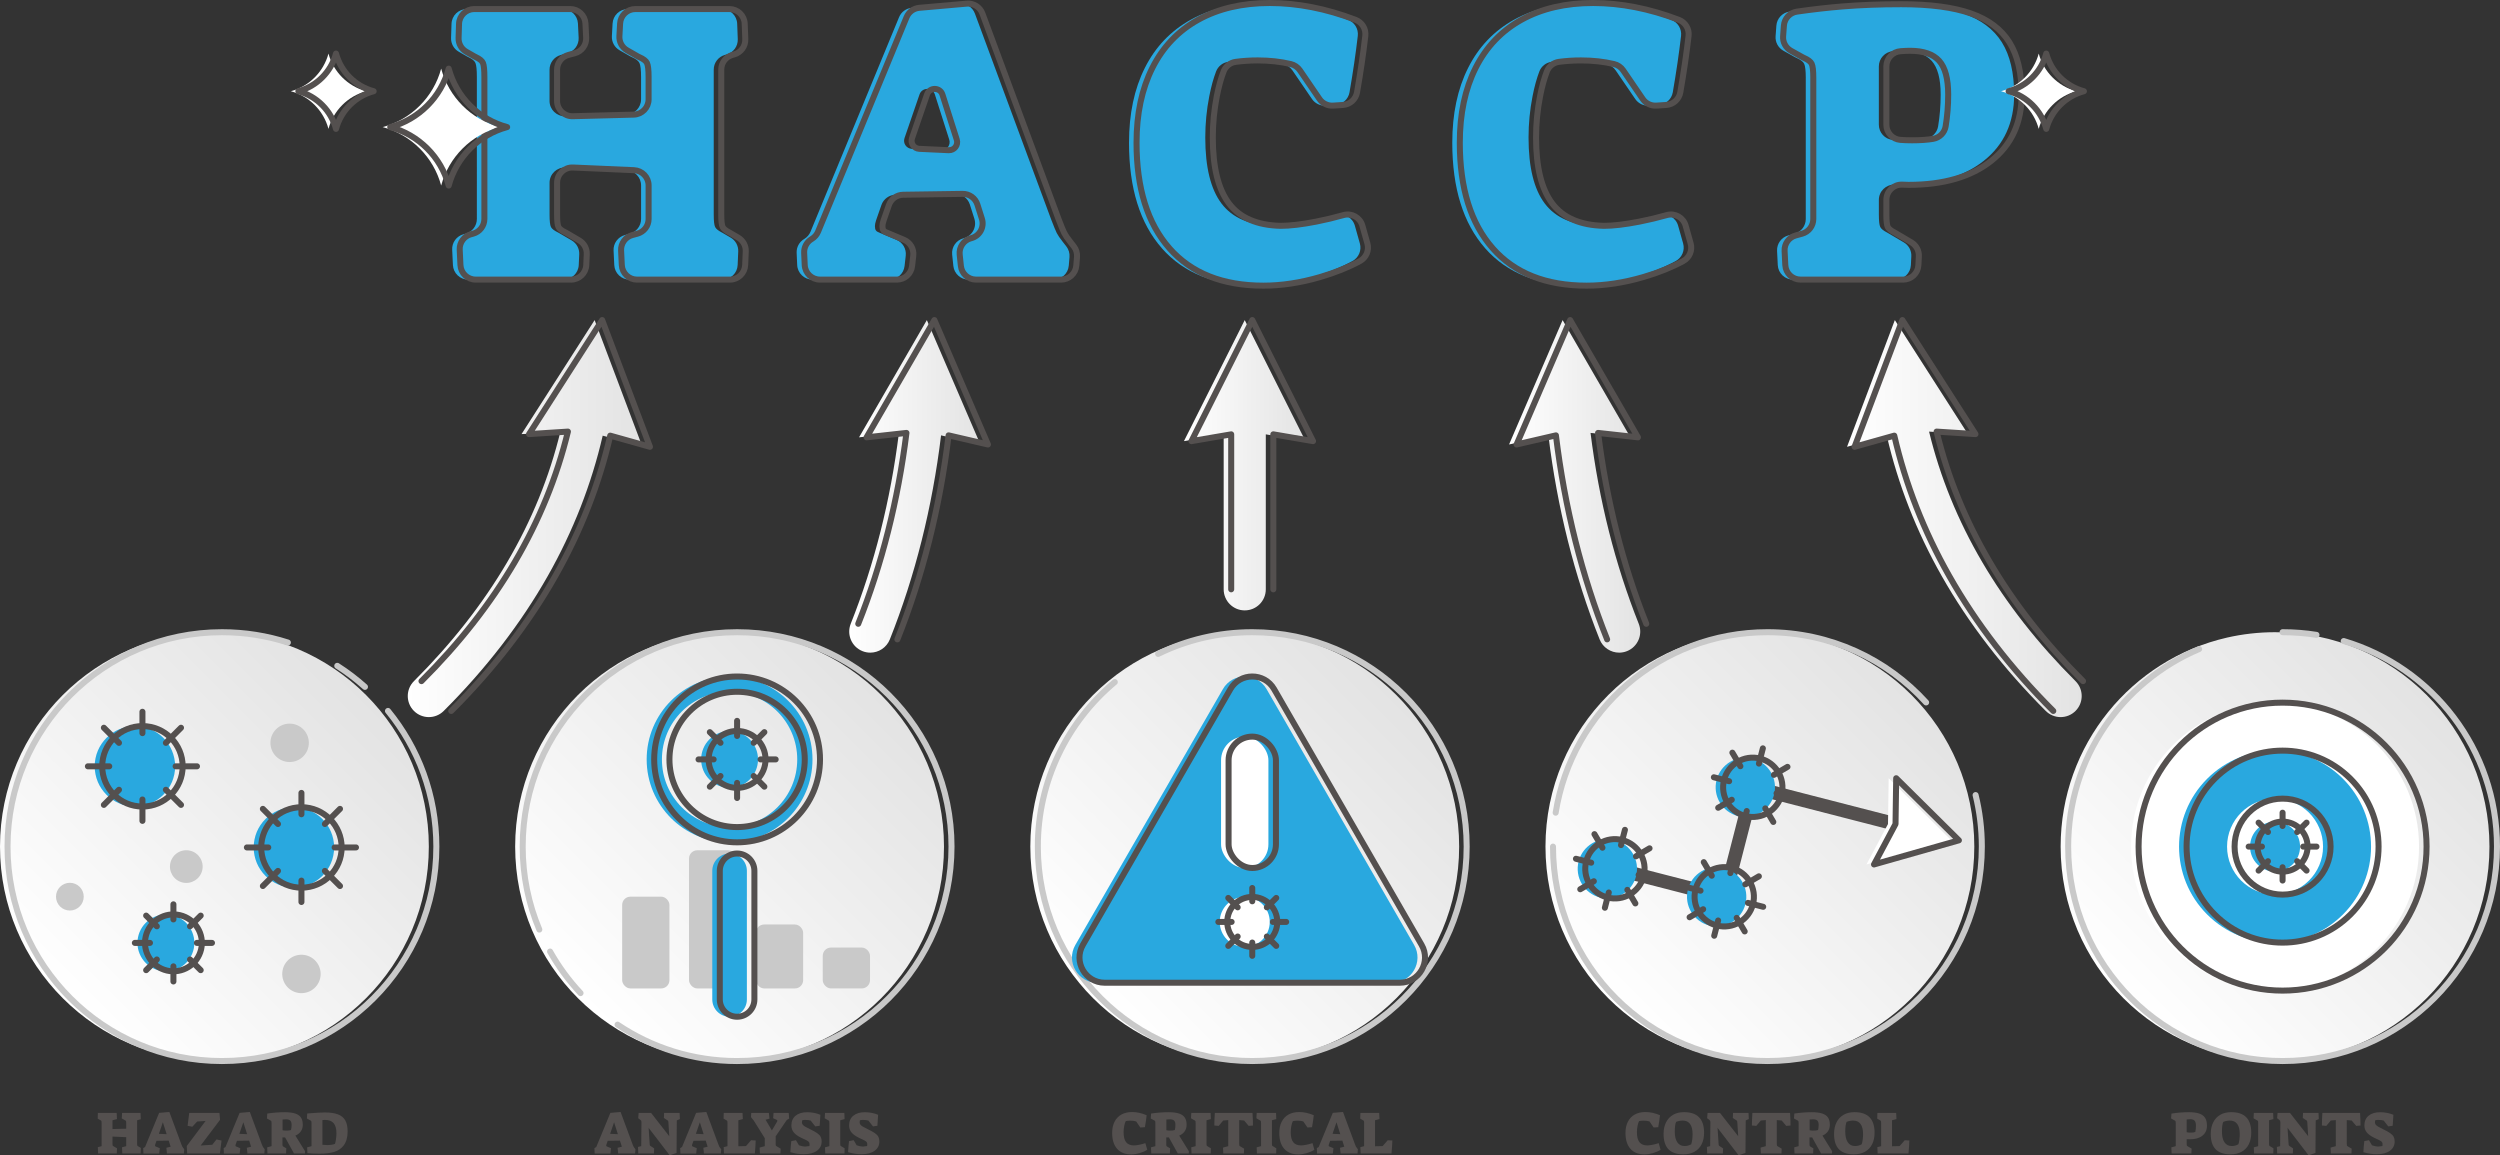 <svg xmlns="http://www.w3.org/2000/svg" xmlns:xlink="http://www.w3.org/1999/xlink" id="Layer_2" viewBox="0 0 3323.33 1535.7"><rect x="0" y="0" width="3323.33" height="1535.7" fill="#333333" stroke="none"/><defs><style>.cls-1{fill:url(#linear-gradient);}.cls-1,.cls-2,.cls-3,.cls-4,.cls-5,.cls-6,.cls-7,.cls-8,.cls-9,.cls-10,.cls-11,.cls-12,.cls-13,.cls-14{stroke-width:0px;}.cls-2{fill:url(#linear-gradient-10);}.cls-15{stroke-width:18px;}.cls-15,.cls-16{stroke:#54504f;}.cls-15,.cls-16,.cls-17{fill:none;stroke-linecap:round;stroke-linejoin:round;}.cls-3{fill:url(#linear-gradient-4);}.cls-4{fill:url(#linear-gradient-2);}.cls-5{fill:url(#linear-gradient-3);}.cls-6{fill:url(#linear-gradient-8);}.cls-7{fill:url(#linear-gradient-9);}.cls-8{fill:url(#linear-gradient-7);}.cls-9{fill:url(#linear-gradient-5);}.cls-10{fill:url(#linear-gradient-6);}.cls-16,.cls-17{stroke-width:8px;}.cls-17{stroke:#c9c9c9;}.cls-11{fill:#29a8df;}.cls-12{fill:#54504f;}.cls-13{fill:#c9c9c9;}.cls-14{fill:#fff;}</style><linearGradient id="linear-gradient" x1="542.06" y1="689.38" x2="854" y2="689.38" gradientUnits="userSpaceOnUse"><stop offset="0" stop-color="#fff"></stop><stop offset="1" stop-color="#e3e3e3"></stop></linearGradient><linearGradient id="linear-gradient-2" x1="1573.86" y1="618.45" x2="1735.47" y2="618.45" xlink:href="#linear-gradient"></linearGradient><linearGradient id="linear-gradient-3" x1="1128.9" y1="646.54" x2="1303.29" y2="646.54" xlink:href="#linear-gradient"></linearGradient><linearGradient id="linear-gradient-4" x1="2455.33" x2="2767.27" xlink:href="#linear-gradient"></linearGradient><linearGradient id="linear-gradient-5" x1="2006.04" y1="646.54" x2="2180.43" y2="646.54" xlink:href="#linear-gradient"></linearGradient><linearGradient id="linear-gradient-6" x1="768.3" y1="1326.98" x2="1171.39" y2="923.89" xlink:href="#linear-gradient"></linearGradient><linearGradient id="linear-gradient-7" x1="83.48" y1="1326.98" x2="486.57" y2="923.89" xlink:href="#linear-gradient"></linearGradient><linearGradient id="linear-gradient-8" x1="1453.12" y1="1326.98" x2="1856.21" y2="923.89" xlink:href="#linear-gradient"></linearGradient><linearGradient id="linear-gradient-9" x1="2137.94" y1="1326.98" x2="2541.03" y2="923.89" xlink:href="#linear-gradient"></linearGradient><linearGradient id="linear-gradient-10" x1="2822.76" y1="1326.98" x2="3225.85" y2="923.89" xlink:href="#linear-gradient"></linearGradient></defs><g id="Layer_7"><path class="cls-11" d="M616.04,311.41l2.86-.77c8.85-2.39,15.01-10.42,15.01-19.59V102.19c0-9.25-.63-15.38-1.87-18.41-1.19-2.87-4.37-5.5-9.56-7.89-.55-.26-1.11-.53-1.64-.83l-11.02-6.3c-6.52-3.73-10.45-10.75-10.21-18.26l.6-18.84c.35-10.95,9.32-19.65,20.28-19.65h127.52c10.82,0,19.74,8.49,20.27,19.3l.92,18.81c.47,9.53-5.76,18.09-14.97,20.58l-8.72,2.36c-8.85,2.39-15,10.42-15,19.59v41.55c0,11.42,9.41,20.59,20.83,20.28l81.09-2.13c11-.29,19.76-9.29,19.76-20.28v-29.87c0-9.25-.72-15.38-2.13-18.41-1.34-2.83-4.71-5.44-10.13-7.81-.71-.31-1.42-.65-2.1-1.04l-14.25-8.14c-6.67-3.81-10.62-11.06-10.19-18.73l.93-16.87c.59-10.76,9.49-19.18,20.26-19.18h125.09c10.91,0,19.86,8.62,20.28,19.52l.78,20.5c.36,9.39-5.78,17.8-14.83,20.32l-2.27.63c-8.77,2.45-14.84,10.44-14.84,19.55v192.72c0,8.54.62,14.06,1.87,16.54,1.2,2.41,4.14,4.82,8.84,7.22.33.17.66.34.97.53l10.86,6.35c6.49,3.8,10.35,10.87,10.02,18.38l-.77,18c-.47,10.86-9.41,19.42-20.27,19.42h-123.46c-10.82,0-19.74-8.5-20.27-19.31l-.94-19.36c-.46-9.52,5.76-18.07,14.95-20.57l6.64-1.8c8.84-2.4,14.98-10.42,14.98-19.58v-44.58c0-10.86-8.55-19.8-19.4-20.27l-81.09-3.56c-11.54-.51-21.18,8.72-21.18,20.27v42.3c0,8.54.62,14.06,1.87,16.54,1.18,2.37,4.23,4.75,9.12,7.12.49.24.99.49,1.46.77l16.98,9.93c6.51,3.81,10.38,10.92,10.03,18.46l-.66,14.28c-.5,10.83-9.43,19.35-20.27,19.35h-126.72c-10.83,0-19.75-8.51-20.27-19.33l-.97-20.4c-.45-9.52,5.78-18.07,14.98-20.56Z"></path><path class="cls-11" d="M1068.64,317.94l.7-.43c3.66-2.24,6.52-5.59,8.15-9.56l117.66-285.09c2.89-7,9.43-11.81,16.97-12.47l63.02-5.56c9.11-.8,17.64,4.59,20.81,13.17l101.35,273.65c3.55,9.25,6.05,15.3,7.47,18.14,1.42,2.85,4.09,6.76,8.01,11.74l4.69,6c3.16,4.03,4.67,9.11,4.24,14.22l-.96,11.37c-.89,10.51-9.68,18.58-20.22,18.58h-113.04c-10.38,0-19.09-7.84-20.18-18.17l-1.58-15.05c-1.06-10.03,5.42-19.32,15.19-21.79h0c11.32-2.87,17.88-14.67,14.36-25.8l-6.02-19.01c-2.71-8.54-10.69-14.29-19.64-14.16l-79.06,1.17c-8.52.13-16.05,5.56-18.86,13.6l-7.06,20.23c-1.07,3.2-1.6,5.87-1.6,8,0,2.49.44,4.36,1.33,5.6.88,1.25,2.4,2.23,4.54,2.94l22.81,9.58c8.31,3.49,13.32,12.04,12.3,21l-1.57,13.85c-1.17,10.25-9.84,18-20.16,18h-102.3c-10.85,0-19.78-8.54-20.27-19.38l-.73-16.16c-.33-7.38,3.37-14.35,9.67-18.21ZM1222.37,125.48l-19.98,58.12c-2.33,6.79,2.51,13.92,9.68,14.25l39.05,1.82c7.49.35,13.03-6.87,10.76-14.01l-19.07-59.94c-3.14-9.88-17.06-10.04-20.43-.24Z"></path><path class="cls-11" d="M1544.59,330.07c-29.18-33.09-43.76-79.87-43.76-140.35,0-38.42,7.02-71.59,21.08-99.53,14.05-27.93,34.42-49.27,61.1-64.04,26.68-14.76,58.34-22.15,94.99-22.15s74.98,7.45,113.94,22.34c8.69,3.32,14.08,12.06,13.01,21.31-2.69,23.34-6.36,48.36-11,75.07-1.61,9.24-9.31,16.19-18.67,16.81l-13.15.87c-7.16.47-14.04-2.88-18.09-8.8l-26.04-38.12c-2.86-4.19-7.19-7.14-12.13-8.32-13.52-3.22-28.14-4.84-43.89-4.84-10.14,0-19.92.64-29.34,1.9-7.26.97-13.42,5.86-16.05,12.7-3.54,9.22-6.56,20.18-9.05,32.9-3.56,18.14-5.34,36.47-5.34,54.97,0,39.49,7.2,68.76,21.61,87.79,14.41,19.04,37.26,28.91,68.58,29.62,12.45,0,28.19-1.87,47.23-5.6,12.33-2.42,24.47-5.32,36.43-8.71,10.76-3.05,21.94,3.28,24.97,14.04l6.69,23.73c2.58,9.15-1.55,18.85-9.91,23.38-15.42,8.35-33.04,15.42-52.85,21.21-26.15,7.65-51.32,11.47-75.51,11.47-54.08,0-95.71-16.54-124.88-49.63Z"></path><path class="cls-11" d="M1974.32,330.07c-29.18-33.09-43.76-79.87-43.76-140.35,0-38.42,7.02-71.59,21.08-99.53,14.05-27.93,34.42-49.27,61.1-64.04,26.68-14.76,58.34-22.15,94.99-22.15s74.98,7.45,113.94,22.34c8.69,3.32,14.08,12.06,13.01,21.31-2.69,23.34-6.36,48.36-11,75.07-1.61,9.24-9.31,16.19-18.67,16.81l-13.15.87c-7.16.47-14.04-2.88-18.09-8.8l-26.04-38.12c-2.86-4.19-7.19-7.14-12.13-8.32-13.52-3.22-28.14-4.84-43.89-4.84-10.14,0-19.92.64-29.34,1.9-7.26.97-13.42,5.86-16.05,12.7-3.54,9.22-6.56,20.18-9.05,32.9-3.56,18.14-5.34,36.47-5.34,54.97,0,39.49,7.2,68.76,21.61,87.79,14.41,19.04,37.26,28.91,68.58,29.62,12.45,0,28.19-1.87,47.23-5.6,12.33-2.42,24.47-5.32,36.43-8.71,10.76-3.05,21.94,3.28,24.97,14.04l6.69,23.73c2.58,9.15-1.55,18.85-9.91,23.38-15.42,8.35-33.04,15.42-52.85,21.21-26.15,7.65-51.32,11.47-75.51,11.47-54.08,0-95.71-16.54-124.88-49.63Z"></path><path class="cls-11" d="M2377.23,312.96l8.32-2.28c8.82-2.42,14.93-10.43,14.93-19.57V103.26c0-9.25-.72-15.38-2.13-18.41-1.35-2.85-4.75-5.47-10.22-7.85-.65-.28-1.3-.59-1.92-.94l-15.51-8.65c-6.9-3.85-10.94-11.35-10.35-19.22l1.05-14.16c.7-9.5,7.93-17.24,17.37-18.59,21.13-3.04,41.35-5.33,60.68-6.9,24.19-1.95,50.16-2.94,77.91-2.94,38.42,0,69.28,4.09,92.59,12.27,23.3,8.19,40.38,21,51.23,38.42,10.85,17.44,16.28,40.56,16.28,69.38,0,37.36-13.43,66.71-40.29,88.05-26.87,21.35-63.6,32.02-110.2,32.02l-8.32-.3c-11.49-.42-21.03,8.78-21.03,20.28v19.52c0,8.54.62,14.06,1.87,16.54,1.2,2.4,4.13,4.81,8.81,7.2.35.18.7.37,1.04.57l21.49,12.68c6.49,3.83,10.33,10.95,9.95,18.48l-.58,11.69c-.53,10.8-9.45,19.29-20.27,19.29h-136.4c-10.82,0-19.74-8.49-20.27-19.3l-.93-18.87c-.47-9.5,5.73-18.05,14.91-20.56ZM2559.78,184.57c8.48-1.44,15.18-8.05,16.6-16.53,2.27-13.6,3.41-27.73,3.41-42.37,0-20.99-4-35.93-12.01-44.83-8.01-8.89-20.9-13.34-38.69-13.34-3.06,0-7.27.18-12.61.55-10.63.73-18.88,9.59-18.88,20.24v77.44c0,10.54,8.06,19.42,18.58,20.22,4.88.37,10.07.56,15.58.56,11.05,0,20.39-.65,28.02-1.94Z"></path><path class="cls-12" d="M130.03,1524.98l5.04-1.36v-30.64c0-1.39-.09-2.31-.28-2.76-.19-.45-.71-.87-1.56-1.24l-3.36-1.92.24-7.6h24.96l.4,8.16-5.92,1.6v11.68l18.24-.48v-7.44c0-1.39-.11-2.31-.32-2.76-.21-.45-.77-.87-1.68-1.24l-3.92-2.24.4-7.28h24.56l.32,8.4-4.88,1.36v31.2c0,1.28.09,2.11.28,2.48.19.37.65.75,1.4,1.12l3.28,1.92-.32,7.44h-24.32l-.4-8.24,5.6-1.52v-11.92l-18.24-.8v9.52c0,1.28.09,2.11.28,2.48.19.37.68.75,1.48,1.12l4.24,2.48-.32,6.88h-24.8l-.4-8.4Z"></path><path class="cls-12" d="M190.35,1526.26l2.48-1.52,18.72-45.36,13.6-1.2,16,43.2c.53,1.39.91,2.29,1.12,2.72.21.43.61,1.01,1.2,1.76l1.44,1.84-.48,5.68h-22.48l-.8-7.6,5.68-1.44-2.56-8.08-16.24.24-1.76,5.04c-.16.48-.24.88-.24,1.2,0,.37.07.65.2.84.13.19.36.33.68.44l5.52,2.32-.8,7.04h-20.96l-.32-7.12ZM216.51,1491.86l-5.28,15.36,10.32.48-5.04-15.84Z"></path><path class="cls-12" d="M248.27,1523.46l25.04-33.36-11.28.8-6.32,6.88-6.32-1.2,2.16-17.12h40.16l.8,9.12-25.76,34.16,15.44-.96,5.6-7.12,6.72,1.52c-.91,7.89-1.63,13.63-2.16,17.2h-43.52l-.56-9.92Z"></path><path class="cls-12" d="M297.31,1526.26l2.48-1.52,18.72-45.36,13.6-1.2,16,43.2c.53,1.39.91,2.29,1.12,2.72.21.43.61,1.01,1.2,1.76l1.44,1.84-.48,5.68h-22.48l-.8-7.6,5.68-1.44-2.56-8.08-16.24.24-1.76,5.04c-.16.48-.24.88-.24,1.2,0,.37.07.65.2.84.13.19.36.33.68.44l5.52,2.32-.8,7.04h-20.96l-.32-7.12ZM323.47,1491.86l-5.28,15.36,10.32.48-5.04-15.84Z"></path><path class="cls-12" d="M355.15,1525.22l5.84-1.6v-30.48c0-1.39-.11-2.31-.32-2.76-.21-.45-.77-.87-1.68-1.24l-4.16-2.32.48-6.56c8-1.17,15.71-1.76,23.12-1.76,5.76,0,10.4.57,13.92,1.72,3.52,1.15,6.09,2.93,7.72,5.36,1.63,2.43,2.44,5.64,2.44,9.64,0,3.31-.85,6.2-2.56,8.68-1.71,2.48-4.13,4.39-7.28,5.72l12.8,20.64-.08,3.12h-14.56l-11.84-21.36-3.52-.08v8.96c0,1.28.09,2.09.28,2.44.19.35.65.73,1.4,1.16l3.44,2-.32,6.88h-24.72l-.4-8.16ZM386.83,1502.18c.53-1.92.8-4.21.8-6.88s-.57-4.56-1.72-5.68c-1.15-1.12-3.05-1.68-5.72-1.68-1.49,0-3.01.08-4.56.24v14.32c1.39.32,3.04.48,4.96.48,2.83,0,4.91-.27,6.24-.8Z"></path><path class="cls-12" d="M408.67,1532.9l-.4-7.68,5.84-1.6v-30.48c0-1.39-.11-2.31-.32-2.76-.21-.45-.77-.87-1.68-1.24l-4.16-2.32.48-6.64c5.55-.43,10.21-.76,14-1,3.79-.24,6.83-.36,9.12-.36,7.36,0,13.27.85,17.72,2.56,4.45,1.71,7.71,4.4,9.76,8.08,2.05,3.68,3.08,8.56,3.08,14.64,0,7.68-1.76,13.89-5.28,18.64-3.15,4.11-7.32,6.95-12.52,8.52-5.2,1.57-11.77,2.36-19.72,2.36-5.76,0-11.07-.24-15.92-.72ZM445.31,1520.58c.48-1.33.92-3.41,1.32-6.24.4-2.83.6-5.47.6-7.92,0-6.03-1.24-10.48-3.72-13.36-2.48-2.88-6.25-4.32-11.32-4.32-.69,0-1.33.03-1.92.08-.59.05-1.15.11-1.68.16v32.8c2.13.27,4.16.4,6.08.4,4.48,0,8.03-.53,10.64-1.6Z"></path><path class="cls-12" d="M790.17,1526.26l2.48-1.52,18.72-45.36,13.6-1.2,16,43.2c.53,1.39.91,2.29,1.12,2.72.21.43.61,1.01,1.2,1.76l1.44,1.84-.48,5.68h-22.48l-.8-7.6,5.68-1.44-2.56-8.08-16.24.24-1.76,5.04c-.16.48-.24.88-.24,1.2,0,.37.07.65.2.84.13.19.36.33.68.44l5.52,2.32-.8,7.04h-20.96l-.32-7.12ZM816.33,1491.86l-5.28,15.36,10.32.48-5.04-15.84Z"></path><path class="cls-12" d="M862.25,1499.3l1.36,20.96c.05,1.23.19,2.03.4,2.4.21.37.69.77,1.44,1.2l4.16,2.8-.32,6.72h-20.8l-.4-8.72,4.32-1.04.32-31.52c0-1.01-.08-1.71-.24-2.08-.16-.37-.53-.8-1.12-1.28l-2.96-2.24.56-7.04h16.56l24.16,30.96-1.12-17.84c-.05-1.28-.19-2.11-.4-2.48-.21-.37-.69-.77-1.44-1.2l-4.16-2.72.24-6.72h20.64l.32,8.16-4.08,1.76-.32,43.28-9.2,3.04-27.92-36.4Z"></path><path class="cls-12" d="M904.17,1526.26l2.48-1.52,18.72-45.36,13.6-1.2,16,43.2c.53,1.39.91,2.29,1.12,2.72.21.43.61,1.01,1.2,1.76l1.44,1.84-.48,5.68h-22.48l-.8-7.6,5.68-1.44-2.56-8.08-16.24.24-1.76,5.04c-.16.48-.24.88-.24,1.2,0,.37.07.65.2.84.13.19.36.33.68.44l5.52,2.32-.8,7.04h-20.96l-.32-7.12ZM930.33,1491.86l-5.28,15.36,10.32.48-5.04-15.84Z"></path><path class="cls-12" d="M962.01,1524.98l5.04-1.36v-30.64c0-1.39-.09-2.31-.28-2.76-.19-.45-.71-.87-1.56-1.24l-3.36-1.92.24-7.6h24.96l.4,8.16-5.92,1.6v34.56l10.08-.24,6.8-7.76,6.16.32c-.11,4.48-.48,10.24-1.12,17.28h-41.04l-.4-8.4Z"></path><path class="cls-12" d="M1009.77,1525.54l6.88-1.92v-10.56l-14.64-23.44-3.68-4.56.32-5.6h23.44l.8,7.6-5.2,1.44,8.4,14.24,6.96-11.76c.21-.37.32-.75.32-1.12,0-.59-.32-1.01-.96-1.28l-4.64-2.08.56-7.04h20.16l.56,7.52-3.2,1.92-14.72,21.6v9.92c0,1.28.09,2.11.28,2.48.19.37.65.75,1.4,1.12l4.96,2.96-.32,6.4h-27.28l-.4-7.84Z"></path><path class="cls-12" d="M1050.65,1531.62c.27-5.28.69-10.19,1.28-14.72l6.16-1.2,4,6.8c3.2,1.12,6.03,1.68,8.48,1.68.85,0,2.67-.24,5.44-.72.11-1.07.16-1.79.16-2.16,0-1.28-.21-2.25-.64-2.92-.43-.67-1.36-1.41-2.8-2.24-1.44-.83-4.03-2.07-7.76-3.72-4.59-2.24-7.89-4.65-9.92-7.24-2.03-2.59-3.04-5.64-3.04-9.16,0-5.49,1.87-9.79,5.6-12.88,3.73-3.09,8.85-4.64,15.36-4.64,3.15,0,6.28.31,9.4.92,3.12.61,5.85,1.45,8.2,2.52-.11,2.99-.35,6.69-.72,11.12l-.24,3.44-5.84.88-6.08-7.76c-1.92-.59-4.32-.88-7.2-.88-1.81,0-3.17.16-4.08.48-.27,1.07-.4,1.89-.4,2.48,0,1.17.29,2.2.88,3.08.59.88,1.63,1.79,3.12,2.72,1.49.93,3.71,2.09,6.64,3.48,4.27,2.03,7.49,3.81,9.68,5.36,2.19,1.55,3.72,3.16,4.6,4.84.88,1.68,1.32,3.72,1.32,6.12,0,5.28-2.11,9.44-6.32,12.48-4.21,3.04-10.03,4.56-17.44,4.56-5.87,0-11.81-.91-17.84-2.72Z"></path><path class="cls-12" d="M1096.65,1525.22l5.84-1.6v-30.64c0-1.39-.11-2.31-.32-2.76-.21-.45-.77-.87-1.68-1.24l-4.16-2.4.4-7.12h25.68l.32,8.16-5.76,1.6v31.2c0,1.28.09,2.11.28,2.48.19.37.68.75,1.48,1.12l4.08,2.48-.24,6.88h-25.52l-.4-8.16Z"></path><path class="cls-12" d="M1127.37,1531.62c.27-5.28.69-10.19,1.28-14.72l6.16-1.2,4,6.8c3.2,1.12,6.03,1.68,8.48,1.68.85,0,2.67-.24,5.44-.72.11-1.07.16-1.79.16-2.16,0-1.28-.21-2.25-.64-2.92-.43-.67-1.36-1.41-2.8-2.24-1.44-.83-4.03-2.07-7.76-3.72-4.59-2.24-7.89-4.65-9.92-7.24-2.03-2.59-3.04-5.64-3.04-9.16,0-5.49,1.87-9.79,5.6-12.88,3.73-3.09,8.85-4.64,15.36-4.64,3.15,0,6.28.31,9.4.92,3.12.61,5.85,1.45,8.2,2.52-.11,2.99-.35,6.69-.72,11.12l-.24,3.44-5.84.88-6.08-7.76c-1.92-.59-4.32-.88-7.2-.88-1.81,0-3.17.16-4.08.48-.27,1.07-.4,1.89-.4,2.48,0,1.17.29,2.2.88,3.08.59.88,1.63,1.79,3.12,2.72,1.49.93,3.71,2.09,6.64,3.48,4.27,2.03,7.49,3.81,9.68,5.36,2.19,1.55,3.72,3.16,4.6,4.84.88,1.68,1.32,3.72,1.32,6.12,0,5.28-2.11,9.44-6.32,12.48-4.21,3.04-10.03,4.56-17.44,4.56-5.87,0-11.81-.91-17.84-2.72Z"></path><path class="cls-12" d="M1484.99,1527.14c-4.37-4.96-6.56-11.97-6.56-21.04,0-5.76,1.05-10.73,3.16-14.92,2.11-4.19,5.16-7.39,9.16-9.6,4-2.21,8.75-3.32,14.24-3.32,6.24,0,12.67,1.41,19.28,4.24-.48,4.8-1.25,10.11-2.32,15.92l-6.08.4-5.52-8.08c-2.35-.69-4.93-1.04-7.76-1.04-2.13,0-4.16.19-6.08.56-.85,1.65-1.55,3.84-2.08,6.56-.53,2.72-.8,5.47-.8,8.24,0,5.92,1.08,10.31,3.24,13.16,2.16,2.85,5.59,4.33,10.28,4.44,1.87,0,4.23-.28,7.08-.84,2.85-.56,5.64-1.29,8.36-2.2l2.48,8.8c-2.77,1.81-6.12,3.29-10.04,4.44-3.92,1.15-7.69,1.72-11.32,1.72-8.11,0-14.35-2.48-18.72-7.44Z"></path><path class="cls-12" d="M1530.03,1525.22l5.84-1.6v-30.48c0-1.39-.11-2.31-.32-2.76-.21-.45-.77-.87-1.68-1.24l-4.16-2.32.48-6.56c8-1.17,15.71-1.76,23.12-1.76,5.76,0,10.4.57,13.92,1.72,3.52,1.15,6.09,2.93,7.72,5.36,1.63,2.43,2.44,5.64,2.44,9.64,0,3.31-.85,6.2-2.56,8.68-1.71,2.48-4.13,4.39-7.28,5.72l12.8,20.64-.08,3.12h-14.56l-11.84-21.36-3.52-.08v8.96c0,1.28.09,2.09.28,2.44.19.35.65.73,1.4,1.16l3.44,2-.32,6.88h-24.72l-.4-8.16ZM1561.71,1502.18c.53-1.92.8-4.21.8-6.88s-.57-4.56-1.72-5.68c-1.15-1.12-3.05-1.68-5.72-1.68-1.49,0-3.01.08-4.56.24v14.32c1.39.32,3.04.48,4.96.48,2.83,0,4.91-.27,6.24-.8Z"></path><path class="cls-12" d="M1583.55,1525.22l5.84-1.6v-30.64c0-1.39-.11-2.31-.32-2.76-.21-.45-.77-.87-1.68-1.24l-4.16-2.4.4-7.12h25.68l.32,8.16-5.76,1.6v31.2c0,1.28.09,2.11.28,2.48.19.37.68.75,1.48,1.12l4.08,2.48-.24,6.88h-25.52l-.4-8.16Z"></path><path class="cls-12" d="M1625.79,1525.54l6.96-1.92v-34.64l-6.72.56-5.92,7.12-5.84-.48c0-4.43.21-10,.64-16.72h50.08c.43,6.72.64,12.29.64,16.72l-5.76.48-6-7.12-6.56-.56v31.44c0,1.28.08,2.11.24,2.48.16.37.61.75,1.36,1.12l4.96,2.96-.32,6.4h-27.36l-.4-7.84Z"></path><path class="cls-12" d="M1670.51,1525.22l5.84-1.6v-30.64c0-1.39-.11-2.31-.32-2.76-.21-.45-.77-.87-1.68-1.24l-4.16-2.4.4-7.12h25.68l.32,8.16-5.76,1.6v31.2c0,1.28.09,2.11.28,2.48.19.37.68.75,1.48,1.12l4.08,2.48-.24,6.88h-25.52l-.4-8.16Z"></path><path class="cls-12" d="M1707.15,1527.14c-4.37-4.96-6.56-11.97-6.56-21.04,0-5.76,1.05-10.73,3.16-14.92,2.11-4.19,5.16-7.39,9.16-9.6,4-2.21,8.75-3.32,14.24-3.32,6.24,0,12.67,1.41,19.28,4.24-.48,4.8-1.25,10.11-2.32,15.92l-6.08.4-5.52-8.08c-2.35-.69-4.93-1.04-7.76-1.04-2.13,0-4.16.19-6.08.56-.85,1.65-1.55,3.84-2.08,6.56-.53,2.72-.8,5.47-.8,8.24,0,5.92,1.08,10.31,3.24,13.16,2.16,2.85,5.59,4.33,10.28,4.44,1.87,0,4.23-.28,7.08-.84,2.85-.56,5.64-1.29,8.36-2.2l2.48,8.8c-2.77,1.81-6.12,3.29-10.04,4.44-3.92,1.15-7.69,1.72-11.32,1.72-8.11,0-14.35-2.48-18.72-7.44Z"></path><path class="cls-12" d="M1750.5,1526.26l2.48-1.52,18.72-45.36,13.6-1.2,16,43.2c.53,1.39.91,2.29,1.12,2.72.21.43.61,1.01,1.2,1.76l1.44,1.84-.48,5.68h-22.48l-.8-7.6,5.68-1.44-2.56-8.08-16.24.24-1.76,5.04c-.16.48-.24.88-.24,1.2,0,.37.07.65.2.84.13.19.36.33.68.44l5.52,2.32-.8,7.04h-20.96l-.32-7.12ZM1776.66,1491.86l-5.28,15.36,10.32.48-5.04-15.84Z"></path><path class="cls-12" d="M1808.34,1524.98l5.04-1.36v-30.64c0-1.39-.09-2.31-.28-2.76-.19-.45-.71-.87-1.56-1.24l-3.36-1.92.24-7.6h24.96l.4,8.16-5.92,1.6v34.56l10.08-.24,6.8-7.76,6.16.32c-.11,4.48-.48,10.24-1.12,17.28h-41.04l-.4-8.4Z"></path><path class="cls-12" d="M2167.37,1527.14c-4.37-4.96-6.56-11.97-6.56-21.04,0-5.76,1.05-10.73,3.16-14.92,2.11-4.19,5.16-7.39,9.16-9.6,4-2.21,8.75-3.32,14.24-3.32,6.24,0,12.67,1.41,19.28,4.24-.48,4.8-1.25,10.11-2.32,15.92l-6.08.4-5.52-8.08c-2.35-.69-4.93-1.04-7.76-1.04-2.13,0-4.16.19-6.08.56-.85,1.65-1.55,3.84-2.08,6.56-.53,2.72-.8,5.47-.8,8.24,0,5.92,1.08,10.31,3.24,13.16,2.16,2.85,5.59,4.33,10.28,4.44,1.87,0,4.23-.28,7.08-.84,2.85-.56,5.64-1.29,8.36-2.2l2.48,8.8c-2.77,1.81-6.12,3.29-10.04,4.44-3.92,1.15-7.69,1.72-11.32,1.72-8.11,0-14.35-2.48-18.72-7.44Z"></path><path class="cls-12" d="M2217.97,1527.78c-4.35-4.48-6.52-11.28-6.52-20.4,0-5.92,1.09-11.05,3.28-15.4,2.19-4.35,5.31-7.69,9.36-10.04,4.05-2.35,8.88-3.52,14.48-3.52,17.81,0,26.72,9.09,26.72,27.28,0,5.97-1.09,11.12-3.28,15.44-2.19,4.32-5.35,7.63-9.48,9.92-4.13,2.29-9.05,3.44-14.76,3.44-8.85,0-15.45-2.24-19.8-6.72ZM2248.17,1521.14c.59-1.65,1.04-3.72,1.36-6.2.32-2.48.48-4.92.48-7.32,0-5.92-1.11-10.4-3.32-13.44-2.21-3.04-5.45-4.56-9.72-4.56-3.04,0-5.97.56-8.8,1.68-.59,1.01-1.04,2.68-1.36,5-.32,2.32-.48,4.97-.48,7.96,0,6.19,1.12,10.93,3.36,14.24,2.24,3.31,5.49,4.96,9.76,4.96,3.04,0,5.95-.77,8.72-2.32Z"></path><path class="cls-12" d="M2283.2,1499.3l1.36,20.96c.05,1.23.19,2.03.4,2.4.21.37.69.77,1.44,1.2l4.16,2.8-.32,6.72h-20.8l-.4-8.72,4.32-1.04.32-31.52c0-1.01-.08-1.71-.24-2.08-.16-.37-.53-.8-1.12-1.28l-2.96-2.24.56-7.04h16.56l24.16,30.96-1.12-17.84c-.05-1.28-.19-2.11-.4-2.48-.21-.37-.69-.77-1.44-1.2l-4.16-2.72.24-6.72h20.64l.32,8.16-4.08,1.76-.32,43.28-9.2,3.04-27.92-36.4Z"></path><path class="cls-12" d="M2340.4,1525.54l6.96-1.92v-34.64l-6.72.56-5.92,7.12-5.84-.48c0-4.43.21-10,.64-16.72h50.08c.43,6.72.64,12.29.64,16.72l-5.76.48-6-7.12-6.56-.56v31.44c0,1.28.08,2.11.24,2.48.16.37.61.75,1.36,1.12l4.96,2.96-.32,6.4h-27.36l-.4-7.84Z"></path><path class="cls-12" d="M2385.12,1525.22l5.84-1.6v-30.48c0-1.39-.11-2.31-.32-2.76-.21-.45-.77-.87-1.68-1.24l-4.16-2.32.48-6.56c8-1.17,15.71-1.76,23.12-1.76,5.76,0,10.4.57,13.92,1.72,3.52,1.15,6.09,2.93,7.72,5.36,1.63,2.43,2.44,5.64,2.44,9.64,0,3.31-.85,6.2-2.56,8.68-1.71,2.48-4.13,4.39-7.28,5.72l12.8,20.64-.08,3.12h-14.56l-11.84-21.36-3.52-.08v8.96c0,1.28.09,2.09.28,2.44.19.35.65.73,1.4,1.16l3.44,2-.32,6.88h-24.72l-.4-8.16ZM2416.8,1502.18c.53-1.92.8-4.21.8-6.88s-.57-4.56-1.72-5.68c-1.15-1.12-3.05-1.68-5.72-1.68-1.49,0-3.01.08-4.56.24v14.32c1.39.32,3.04.48,4.96.48,2.83,0,4.91-.27,6.24-.8Z"></path><path class="cls-12" d="M2444.6,1527.78c-4.35-4.48-6.52-11.28-6.52-20.4,0-5.92,1.09-11.05,3.28-15.4,2.19-4.35,5.31-7.69,9.36-10.04,4.05-2.35,8.88-3.52,14.48-3.52,17.81,0,26.72,9.09,26.72,27.28,0,5.97-1.09,11.12-3.28,15.44-2.19,4.32-5.35,7.63-9.48,9.92-4.13,2.29-9.05,3.44-14.76,3.44-8.85,0-15.45-2.24-19.8-6.72ZM2474.8,1521.14c.59-1.65,1.04-3.72,1.36-6.2.32-2.48.48-4.92.48-7.32,0-5.92-1.11-10.4-3.32-13.44-2.21-3.04-5.45-4.56-9.72-4.56-3.04,0-5.97.56-8.8,1.68-.59,1.01-1.04,2.68-1.36,5-.32,2.32-.48,4.97-.48,7.96,0,6.19,1.12,10.93,3.36,14.24,2.24,3.31,5.49,4.96,9.76,4.96,3.04,0,5.95-.77,8.72-2.32Z"></path><path class="cls-12" d="M2495.6,1524.98l5.04-1.36v-30.64c0-1.39-.09-2.31-.28-2.76-.19-.45-.71-.87-1.56-1.24l-3.36-1.92.24-7.6h24.96l.4,8.16-5.92,1.6v34.56l10.08-.24,6.8-7.76,6.16.32c-.11,4.48-.48,10.24-1.12,17.28h-41.04l-.4-8.4Z"></path><path class="cls-12" d="M2886.43,1525.22l5.84-1.6v-30.48c0-1.38-.11-2.3-.32-2.76-.21-.45-.77-.87-1.68-1.24l-4.16-2.32.48-6.48c4.05-.64,7.89-1.11,11.52-1.4,3.63-.29,7.52-.44,11.68-.44,5.76,0,10.39.61,13.88,1.84,3.49,1.23,6.05,3.15,7.68,5.76,1.63,2.61,2.44,6.08,2.44,10.4,0,5.6-2.01,10-6.04,13.2-4.03,3.2-9.53,4.8-16.52,4.8l-4.4-.16v6.08c0,1.28.09,2.11.28,2.48.19.38.65.75,1.4,1.12l4.88,2.88-.32,6.48h-26.24l-.4-8.16ZM2918.27,1504.74c.59-2.61.88-5.36.88-8.24,0-3.15-.6-5.39-1.8-6.72-1.2-1.33-3.13-2-5.8-2-.91,0-2.48.11-4.72.32v17.04c1.44.32,3.15.48,5.12.48,2.88,0,4.99-.29,6.32-.88Z"></path><path class="cls-12" d="M2945.34,1527.78c-4.35-4.48-6.52-11.28-6.52-20.4,0-5.92,1.09-11.05,3.28-15.4,2.19-4.35,5.31-7.69,9.36-10.04,4.05-2.35,8.88-3.52,14.48-3.52,17.81,0,26.72,9.09,26.72,27.28,0,5.97-1.09,11.12-3.28,15.44-2.19,4.32-5.35,7.63-9.48,9.92-4.13,2.29-9.05,3.44-14.76,3.44-8.85,0-15.45-2.24-19.8-6.72ZM2975.54,1521.14c.59-1.65,1.04-3.72,1.36-6.2.32-2.48.48-4.92.48-7.32,0-5.92-1.11-10.4-3.32-13.44-2.21-3.04-5.45-4.56-9.72-4.56-3.04,0-5.97.56-8.8,1.68-.59,1.01-1.04,2.68-1.36,5-.32,2.32-.48,4.97-.48,7.96,0,6.19,1.12,10.93,3.36,14.24,2.24,3.31,5.49,4.96,9.76,4.96,3.04,0,5.95-.77,8.72-2.32Z"></path><path class="cls-12" d="M2996.02,1525.22l5.84-1.6v-30.64c0-1.38-.11-2.3-.32-2.76-.21-.45-.77-.87-1.68-1.24l-4.16-2.4.4-7.12h25.68l.32,8.16-5.76,1.6v31.2c0,1.28.09,2.11.28,2.48.19.38.68.75,1.48,1.12l4.08,2.48-.24,6.88h-25.52l-.4-8.16Z"></path><path class="cls-12" d="M3040.9,1499.3l1.36,20.96c.05,1.23.19,2.03.4,2.4.21.37.69.77,1.44,1.2l4.16,2.8-.32,6.72h-20.8l-.4-8.72,4.32-1.04.32-31.52c0-1.01-.08-1.71-.24-2.08-.16-.37-.53-.8-1.12-1.28l-2.96-2.24.56-7.04h16.56l24.16,30.96-1.12-17.84c-.05-1.28-.19-2.11-.4-2.48-.21-.37-.69-.77-1.44-1.2l-4.16-2.72.24-6.72h20.64l.32,8.16-4.08,1.76-.32,43.28-9.2,3.04-27.92-36.4Z"></path><path class="cls-12" d="M3098.1,1525.54l6.96-1.92v-34.64l-6.72.56-5.92,7.12-5.84-.48c0-4.43.21-10,.64-16.72h50.08c.43,6.72.64,12.29.64,16.72l-5.76.48-6-7.12-6.56-.56v31.44c0,1.28.08,2.11.24,2.48.16.38.61.75,1.36,1.12l4.96,2.96-.32,6.4h-27.36l-.4-7.84Z"></path><path class="cls-12" d="M3141.7,1531.62c.27-5.28.69-10.19,1.28-14.72l6.16-1.2,4,6.8c3.2,1.12,6.03,1.68,8.48,1.68.85,0,2.67-.24,5.44-.72.11-1.07.16-1.79.16-2.16,0-1.28-.21-2.25-.64-2.92-.43-.67-1.36-1.41-2.8-2.24-1.44-.83-4.03-2.07-7.76-3.72-4.59-2.24-7.89-4.65-9.92-7.24-2.03-2.59-3.04-5.64-3.04-9.16,0-5.49,1.87-9.79,5.6-12.88,3.73-3.09,8.85-4.64,15.36-4.64,3.15,0,6.28.31,9.4.92s5.85,1.45,8.2,2.52c-.11,2.99-.35,6.69-.72,11.12l-.24,3.44-5.84.88-6.08-7.76c-1.92-.59-4.32-.88-7.2-.88-1.81,0-3.17.16-4.08.48-.27,1.07-.4,1.89-.4,2.48,0,1.17.29,2.2.88,3.08.59.88,1.63,1.79,3.12,2.72,1.49.93,3.71,2.09,6.64,3.48,4.27,2.03,7.49,3.81,9.68,5.36,2.19,1.55,3.72,3.16,4.6,4.84.88,1.68,1.32,3.72,1.32,6.12,0,5.28-2.11,9.44-6.32,12.48-4.21,3.04-10.03,4.56-17.44,4.56-5.87,0-11.81-.91-17.84-2.72Z"></path><path class="cls-16" d="M626.04,311.41l2.86-.77c8.85-2.39,15.01-10.42,15.01-19.59V102.19c0-9.25-.63-15.38-1.87-18.41-1.19-2.87-4.37-5.5-9.56-7.89-.55-.26-1.11-.53-1.64-.83l-11.02-6.3c-6.52-3.73-10.45-10.75-10.21-18.26l.6-18.84c.35-10.95,9.32-19.65,20.28-19.65h127.52c10.82,0,19.74,8.49,20.27,19.3l.92,18.81c.47,9.53-5.76,18.09-14.97,20.58l-8.72,2.36c-8.85,2.39-15,10.42-15,19.59v41.55c0,11.42,9.41,20.59,20.83,20.28l81.09-2.13c11-.29,19.76-9.29,19.76-20.28v-29.87c0-9.25-.72-15.38-2.13-18.41-1.34-2.83-4.71-5.44-10.13-7.81-.71-.31-1.42-.65-2.1-1.04l-14.25-8.14c-6.67-3.81-10.62-11.06-10.19-18.73l.93-16.87c.59-10.76,9.49-19.18,20.26-19.18h125.09c10.91,0,19.86,8.62,20.28,19.52l.78,20.5c.36,9.39-5.78,17.8-14.83,20.32l-2.27.63c-8.77,2.45-14.84,10.44-14.84,19.55v192.72c0,8.54.62,14.06,1.87,16.54,1.2,2.41,4.14,4.82,8.84,7.22.33.17.66.34.97.53l10.86,6.35c6.49,3.8,10.35,10.87,10.02,18.38l-.77,18c-.47,10.86-9.41,19.42-20.27,19.42h-123.46c-10.82,0-19.74-8.5-20.27-19.31l-.94-19.36c-.46-9.52,5.76-18.07,14.95-20.57l6.64-1.8c8.84-2.4,14.98-10.42,14.98-19.58v-44.58c0-10.86-8.55-19.8-19.4-20.27l-81.09-3.56c-11.54-.51-21.18,8.72-21.18,20.27v42.3c0,8.54.62,14.06,1.87,16.54,1.18,2.37,4.23,4.75,9.12,7.12.49.24.99.49,1.46.77l16.98,9.93c6.51,3.81,10.38,10.92,10.03,18.46l-.66,14.28c-.5,10.83-9.43,19.35-20.27,19.35h-126.72c-10.83,0-19.75-8.51-20.27-19.33l-.97-20.4c-.45-9.52,5.78-18.07,14.98-20.56Z"></path><path class="cls-16" d="M1078.64,317.94l.7-.43c3.66-2.24,6.52-5.59,8.15-9.56l117.66-285.09c2.89-7,9.43-11.81,16.97-12.47l63.02-5.56c9.11-.8,17.64,4.59,20.81,13.17l101.35,273.65c3.55,9.25,6.05,15.3,7.47,18.14,1.42,2.85,4.09,6.76,8.01,11.74l4.69,6c3.16,4.03,4.67,9.11,4.24,14.22l-.96,11.37c-.89,10.51-9.68,18.58-20.22,18.58h-113.04c-10.38,0-19.09-7.84-20.18-18.17l-1.58-15.05c-1.06-10.03,5.42-19.32,15.19-21.79h0c11.32-2.87,17.88-14.67,14.36-25.8l-6.02-19.01c-2.71-8.54-10.69-14.29-19.64-14.16l-79.06,1.17c-8.52.13-16.05,5.56-18.86,13.6l-7.06,20.23c-1.07,3.2-1.6,5.87-1.6,8,0,2.49.44,4.36,1.33,5.6.88,1.25,2.4,2.23,4.54,2.94l22.81,9.58c8.31,3.49,13.32,12.04,12.3,21l-1.57,13.85c-1.17,10.25-9.84,18-20.16,18h-102.3c-10.85,0-19.78-8.54-20.27-19.38l-.73-16.16c-.33-7.38,3.37-14.35,9.67-18.21ZM1232.37,125.48l-19.98,58.12c-2.33,6.79,2.51,13.92,9.68,14.25l39.05,1.82c7.49.35,13.03-6.87,10.76-14.01l-19.07-59.94c-3.14-9.88-17.06-10.04-20.43-.24Z"></path><path class="cls-16" d="M1554.59,330.07c-29.18-33.09-43.76-79.87-43.76-140.35,0-38.42,7.02-71.59,21.08-99.53,14.05-27.93,34.42-49.27,61.1-64.04,26.68-14.76,58.34-22.15,94.99-22.15s74.98,7.45,113.94,22.34c8.69,3.32,14.08,12.06,13.01,21.31-2.69,23.34-6.36,48.36-11,75.07-1.61,9.24-9.31,16.19-18.67,16.81l-13.15.87c-7.16.47-14.04-2.88-18.09-8.8l-26.04-38.12c-2.86-4.19-7.19-7.14-12.13-8.32-13.52-3.22-28.14-4.84-43.89-4.84-10.14,0-19.92.64-29.34,1.9-7.26.97-13.42,5.86-16.05,12.7-3.54,9.22-6.56,20.18-9.05,32.9-3.56,18.14-5.34,36.47-5.34,54.97,0,39.49,7.2,68.76,21.61,87.79,14.41,19.04,37.26,28.91,68.58,29.62,12.45,0,28.19-1.87,47.23-5.6,12.33-2.42,24.47-5.32,36.43-8.71,10.76-3.05,21.94,3.28,24.97,14.04l6.69,23.73c2.58,9.15-1.55,18.85-9.91,23.38-15.42,8.35-33.04,15.42-52.85,21.21-26.15,7.65-51.32,11.47-75.51,11.47-54.08,0-95.71-16.54-124.88-49.63Z"></path><path class="cls-16" d="M1984.32,330.07c-29.18-33.09-43.76-79.87-43.76-140.35,0-38.42,7.02-71.59,21.08-99.53,14.05-27.93,34.42-49.27,61.1-64.04,26.68-14.76,58.34-22.15,94.99-22.15s74.98,7.45,113.94,22.34c8.69,3.32,14.08,12.06,13.01,21.31-2.69,23.34-6.36,48.36-11,75.07-1.61,9.24-9.31,16.19-18.67,16.81l-13.15.87c-7.16.47-14.04-2.88-18.09-8.8l-26.04-38.12c-2.86-4.19-7.19-7.14-12.13-8.32-13.52-3.22-28.14-4.84-43.89-4.84-10.14,0-19.92.64-29.34,1.9-7.26.97-13.42,5.86-16.05,12.7-3.54,9.22-6.56,20.18-9.05,32.9-3.56,18.14-5.34,36.47-5.34,54.97,0,39.49,7.2,68.76,21.61,87.79,14.41,19.04,37.26,28.91,68.58,29.62,12.45,0,28.19-1.87,47.23-5.6,12.33-2.42,24.47-5.32,36.43-8.71,10.76-3.05,21.94,3.28,24.97,14.04l6.69,23.73c2.58,9.15-1.55,18.85-9.91,23.38-15.42,8.35-33.04,15.42-52.85,21.21-26.15,7.65-51.32,11.47-75.51,11.47-54.08,0-95.71-16.54-124.88-49.63Z"></path><path class="cls-16" d="M2387.23,312.96l8.32-2.28c8.82-2.42,14.93-10.43,14.93-19.57V103.26c0-9.25-.72-15.38-2.13-18.41-1.35-2.85-4.75-5.47-10.22-7.85-.65-.28-1.3-.59-1.92-.94l-15.51-8.65c-6.9-3.85-10.94-11.35-10.35-19.22l1.05-14.16c.7-9.5,7.93-17.24,17.37-18.59,21.13-3.04,41.35-5.33,60.68-6.9,24.19-1.95,50.16-2.94,77.91-2.94,38.42,0,69.28,4.09,92.59,12.27,23.3,8.19,40.38,21,51.23,38.42,10.85,17.44,16.28,40.56,16.28,69.38,0,37.36-13.43,66.71-40.29,88.05-26.87,21.35-63.6,32.02-110.2,32.02l-8.32-.3c-11.49-.42-21.03,8.78-21.03,20.28v19.52c0,8.54.62,14.06,1.87,16.54,1.2,2.4,4.13,4.81,8.81,7.2.35.18.7.37,1.04.57l21.49,12.68c6.49,3.83,10.33,10.95,9.95,18.48l-.58,11.69c-.53,10.8-9.45,19.29-20.27,19.29h-136.4c-10.82,0-19.74-8.49-20.27-19.3l-.93-18.87c-.47-9.5,5.73-18.05,14.91-20.56ZM2569.78,184.57c8.48-1.44,15.18-8.05,16.6-16.53,2.27-13.6,3.41-27.73,3.41-42.37,0-20.99-4-35.93-12.01-44.83-8.01-8.89-20.9-13.34-38.69-13.34-3.06,0-7.27.18-12.61.55-10.63.73-18.88,9.59-18.88,20.24v77.44c0,10.54,8.06,19.42,18.58,20.22,4.88.37,10.07.56,15.58.56,11.05,0,20.39-.65,28.02-1.94Z"></path><path class="cls-1" d="M854,593.96l-63.54-168.47-97.18,151.58,51.68-3.33c-29.14,120.36-94.44,231.72-194.67,331.7-10.95,10.92-10.97,28.65-.05,39.6,5.47,5.48,12.65,8.23,19.82,8.23s14.31-2.73,19.77-8.18c56.04-55.9,102.6-116.29,138.39-179.5,33.66-59.44,58.11-121.96,72.97-186.46l52.8,14.83Z"></path><path class="cls-4" d="M1735.47,586.4l-80.81-160.91-80.8,160.91,52.81-9.01v206.02c0,15.46,12.54,28,28,28s28-12.54,28-28v-206.02l52.8,9.01Z"></path><path class="cls-5" d="M1303.29,590.87l-71.19-165.38-90.14,155.87,53.01-5.86c-11.2,89.73-32.67,174.86-64.08,253.72-5.72,14.37,1.29,30.65,15.65,36.37,3.4,1.35,6.9,2,10.35,2,11.13,0,21.65-6.68,26.02-17.65,33.6-84.38,56.43-175.38,68.08-271.2l52.29,12.13Z"></path><path class="cls-3" d="M2455.33,593.96l63.54-168.47,97.18,151.58-51.68-3.33c29.14,120.36,94.44,231.72,194.67,331.7,10.95,10.92,10.97,28.65.05,39.6-5.47,5.48-12.65,8.23-19.82,8.23s-14.31-2.73-19.77-8.18c-56.04-55.9-102.6-116.29-138.39-179.5-33.66-59.44-58.11-121.96-72.97-186.46l-52.8,14.83Z"></path><path class="cls-9" d="M2006.04,590.87l71.19-165.38,90.14,155.87-53.01-5.86c11.2,89.73,32.67,174.86,64.08,253.72,5.72,14.37-1.29,30.65-15.65,36.37-3.4,1.35-6.9,2-10.35,2-11.13,0-21.65-6.68-26.02-17.65-33.6-84.38-56.43-175.38-68.08-271.2l-52.29,12.13Z"></path><path class="cls-16" d="M599.84,945.08c56.04-55.9,102.6-116.29,138.39-179.5,33.66-59.44,58.11-121.96,72.97-186.46l52.8,14.83-63.54-168.47-97.18,151.58,51.68-3.33c-29.14,120.36-94.44,231.72-194.67,331.7"></path><polyline class="cls-16" points="1692.67 783.4 1692.67 577.38 1745.47 586.4 1664.67 425.49 1583.86 586.4 1636.67 577.38 1636.67 783.4"></polyline><path class="cls-16" d="M1192.92,849.94c33.6-84.38,56.43-175.38,68.08-271.2l52.29,12.13-71.19-165.38-90.14,155.87,53.01-5.86c-11.2,89.73-32.67,174.86-64.08,253.72"></path><path class="cls-16" d="M2729.49,945.08c-56.04-55.9-102.6-116.29-138.39-179.5-33.66-59.44-58.11-121.96-72.97-186.46l-52.8,14.83,63.54-168.47,97.18,151.58-51.68-3.33c29.14,120.36,94.44,231.72,194.67,331.7"></path><path class="cls-16" d="M2136.41,849.94c-33.6-84.38-56.43-175.38-68.08-271.2l-52.29,12.13,71.19-165.38,90.14,155.87-53.01-5.86c11.2,89.73,32.67,174.86,64.08,253.72"></path><circle class="cls-10" cx="969.85" cy="1125.44" r="285.03"></circle><path class="cls-17" d="M716.94,1235.72c-14.25-33.92-22.12-71.18-22.12-110.28,0-157.42,127.61-285.03,285.03-285.03s285.03,127.61,285.03,285.03-127.61,285.03-285.03,285.03c-58.83,0-113.49-17.82-158.89-48.36"></path><path class="cls-17" d="M771.73,1320.18c-15.6-16.67-29.23-35.21-40.5-55.25"></path><rect class="cls-13" x="827.07" y="1191.96" width="62.84" height="122" rx="10.96" ry="10.96"></rect><rect class="cls-13" x="915.94" y="1130.29" width="62.84" height="183.67" rx="10.96" ry="10.96"></rect><rect class="cls-13" x="1004.82" y="1228.96" width="62.84" height="85" rx="10.96" ry="10.96"></rect><rect class="cls-13" x="1093.7" y="1259.62" width="62.84" height="54.33" rx="10.96" ry="10.96"></rect><path class="cls-11" d="M969.85,899.3c-60.87,0-110.22,49.35-110.22,110.22s49.35,110.22,110.22,110.22,110.22-49.35,110.22-110.22-49.35-110.22-110.22-110.22ZM969.85,1099.46c-49.67,0-89.94-40.27-89.94-89.94s40.27-89.94,89.94-89.94,89.94,40.27,89.94,89.94-40.27,89.94-89.94,89.94Z"></path><path class="cls-11" d="M969.85,1351.57h0c-12.7,0-23-10.3-23-23v-170.97c0-12.7,10.3-23,23-23h0c12.7,0,23,10.3,23,23v170.97c0,12.7-10.3,23-23,23Z"></path><path class="cls-16" d="M979.85,899.3c-60.87,0-110.22,49.35-110.22,110.22s49.35,110.22,110.22,110.22,110.22-49.35,110.22-110.22-49.35-110.22-110.22-110.22ZM979.85,1099.46c-49.67,0-89.94-40.27-89.94-89.94s40.27-89.94,89.94-89.94,89.94,40.27,89.94,89.94-40.27,89.94-89.94,89.94Z"></path><path class="cls-16" d="M979.85,1351.57h0c-12.7,0-23-10.3-23-23v-170.97c0-12.7,10.3-23,23-23h0c12.7,0,23,10.3,23,23v170.97c0,12.7-10.3,23-23,23Z"></path><circle class="cls-11" cx="969.85" cy="1009.52" r="37.81"></circle><line class="cls-16" x1="979.85" y1="958.24" x2="979.85" y2="978.33"></line><line class="cls-16" x1="979.85" y1="1060.79" x2="979.85" y2="1040.7"></line><line class="cls-16" x1="1031.12" y1="1009.52" x2="1011.03" y2="1009.52"></line><line class="cls-16" x1="928.58" y1="1009.52" x2="948.67" y2="1009.52"></line><line class="cls-16" x1="1016.1" y1="973.26" x2="1001.9" y2="987.47"></line><line class="cls-16" x1="943.59" y1="1045.77" x2="957.8" y2="1031.57"></line><line class="cls-16" x1="1016.1" y1="1045.77" x2="1001.9" y2="1031.57"></line><line class="cls-16" x1="943.59" y1="973.26" x2="957.8" y2="987.47"></line><circle class="cls-16" cx="979.85" cy="1009.52" r="37.81"></circle><circle class="cls-8" cx="285.03" cy="1125.44" r="285.03"></circle><path class="cls-17" d="M515.75,945.08c40.19,49.13,64.31,111.93,64.31,180.36,0,157.42-127.61,285.03-285.03,285.03S10,1282.85,10,1125.44s127.61-285.03,285.03-285.03c30.58,0,60.04,4.82,87.65,13.73"></path><path class="cls-17" d="M448.34,885.11c13.03,8.33,25.34,17.69,36.82,27.97"></path><circle class="cls-11" cx="179.35" cy="1018.69" r="53.47"></circle><line class="cls-16" x1="189.35" y1="946.18" x2="189.35" y2="974.59"></line><line class="cls-16" x1="189.35" y1="1091.2" x2="189.35" y2="1062.79"></line><line class="cls-16" x1="261.86" y1="1018.69" x2="233.45" y2="1018.69"></line><line class="cls-16" x1="116.84" y1="1018.69" x2="145.25" y2="1018.69"></line><line class="cls-16" x1="240.62" y1="967.42" x2="220.53" y2="987.51"></line><line class="cls-16" x1="138.08" y1="1069.96" x2="158.17" y2="1049.87"></line><line class="cls-16" x1="240.62" y1="1069.96" x2="220.53" y2="1049.87"></line><line class="cls-16" x1="138.08" y1="967.42" x2="158.17" y2="987.51"></line><circle class="cls-16" cx="189.35" cy="1018.69" r="53.47"></circle><circle class="cls-11" cx="390.71" cy="1126.53" r="53.47"></circle><line class="cls-16" x1="400.71" y1="1054.03" x2="400.71" y2="1082.44"></line><line class="cls-16" x1="400.71" y1="1199.04" x2="400.71" y2="1170.63"></line><line class="cls-16" x1="473.22" y1="1126.53" x2="444.81" y2="1126.53"></line><line class="cls-16" x1="328.2" y1="1126.53" x2="356.61" y2="1126.53"></line><line class="cls-16" x1="451.98" y1="1075.26" x2="431.89" y2="1095.35"></line><line class="cls-16" x1="349.44" y1="1177.81" x2="369.53" y2="1157.72"></line><line class="cls-16" x1="451.98" y1="1177.81" x2="431.89" y2="1157.72"></line><line class="cls-16" x1="349.44" y1="1075.26" x2="369.53" y2="1095.35"></line><circle class="cls-16" cx="400.71" cy="1126.53" r="53.47"></circle><circle class="cls-11" cx="220.53" cy="1253.42" r="37.81" transform="translate(-462.87 179.8) rotate(-22.5)"></circle><line class="cls-16" x1="230.53" y1="1202.14" x2="230.53" y2="1222.23"></line><line class="cls-16" x1="230.53" y1="1304.69" x2="230.53" y2="1284.6"></line><line class="cls-16" x1="281.8" y1="1253.42" x2="261.71" y2="1253.42"></line><line class="cls-16" x1="179.26" y1="1253.42" x2="199.35" y2="1253.42"></line><line class="cls-16" x1="266.79" y1="1217.16" x2="252.58" y2="1231.37"></line><line class="cls-16" x1="194.28" y1="1289.67" x2="208.48" y2="1275.47"></line><line class="cls-16" x1="266.79" y1="1289.67" x2="252.58" y2="1275.47"></line><line class="cls-16" x1="194.28" y1="1217.16" x2="208.48" y2="1231.37"></line><circle class="cls-16" cx="230.53" cy="1253.42" r="37.81" transform="translate(-1042.32 1189.81) rotate(-76.72)"></circle><circle class="cls-13" cx="385.02" cy="987.47" r="25.54"></circle><circle class="cls-13" cx="400.71" cy="1294.64" r="25.54" transform="translate(-941.4 1482.8) rotate(-80.78)"></circle><circle class="cls-13" cx="92.87" cy="1191.96" r="18.44"></circle><circle class="cls-13" cx="247.65" cy="1152.02" r="21.73" transform="translate(-930.44 1128.37) rotate(-76.72)"></circle><circle class="cls-6" cx="1654.67" cy="1125.44" r="285.03"></circle><path class="cls-17" d="M1539.56,869.26c37.77-18.48,80.22-28.85,125.1-28.85,157.42,0,285.03,127.61,285.03,285.03s-127.61,285.03-285.03,285.03-285.03-127.61-285.03-285.03c0-87.88,39.78-166.48,102.31-218.76"></path><path class="cls-11" d="M1625.62,916.07l-196.1,340.02c-12.89,22.35,3.24,50.28,29.04,50.28h392.21c25.8,0,41.93-27.93,29.04-50.28l-196.1-340.02c-12.9-22.37-45.19-22.37-58.09,0Z"></path><circle class="cls-14" cx="1654.67" cy="1225.54" r="33.25"></circle><line class="cls-16" x1="1664.67" y1="1180.44" x2="1664.67" y2="1198.11"></line><line class="cls-16" x1="1664.67" y1="1270.63" x2="1664.67" y2="1252.96"></line><line class="cls-16" x1="1709.76" y1="1225.54" x2="1692.09" y2="1225.54"></line><line class="cls-16" x1="1619.57" y1="1225.54" x2="1637.24" y2="1225.54"></line><line class="cls-16" x1="1696.55" y1="1193.65" x2="1684.06" y2="1206.14"></line><line class="cls-16" x1="1632.78" y1="1257.42" x2="1645.27" y2="1244.93"></line><line class="cls-16" x1="1696.55" y1="1257.42" x2="1684.06" y2="1244.93"></line><line class="cls-16" x1="1632.78" y1="1193.65" x2="1645.27" y2="1206.14"></line><circle class="cls-16" cx="1664.67" cy="1225.54" r="33.25"></circle><rect class="cls-14" x="1623.18" y="979.2" width="62.96" height="174.66" rx="31.48" ry="31.48"></rect><rect class="cls-16" x="1633.19" y="979.2" width="62.96" height="174.66" rx="31.48" ry="31.48"></rect><path class="cls-16" d="M1635.62,916.07l-196.1,340.02c-12.89,22.35,3.24,50.28,29.04,50.28h392.21c25.8,0,41.93-27.93,29.04-50.28l-196.1-340.02c-12.9-22.37-45.19-22.37-58.09,0Z"></path><circle class="cls-7" cx="2339.48" cy="1125.44" r="285.03"></circle><path class="cls-17" d="M2068,1080.34c21.61-135.99,139.41-239.94,281.48-239.94,83.62,0,158.83,36.01,210.97,93.37"></path><path class="cls-17" d="M2626.22,1056.92c5.42,21.95,8.29,44.9,8.29,68.52,0,157.42-127.61,285.03-285.03,285.03s-285.03-127.61-285.03-285.03"></path><polyline class="cls-15" points="2292.58 1192.43 2330.1 1046.59 2519.78 1095.4"></polyline><circle class="cls-11" cx="2320.1" cy="1046.59" r="39.44" transform="translate(728.38 3032.71) rotate(-75.57)"></circle><line class="cls-16" x1="2357.31" y1="1092.65" x2="2346.65" y2="1074.6"></line><line class="cls-16" x1="2302.9" y1="1000.54" x2="2313.56" y2="1018.59"></line><line class="cls-16" x1="2376.16" y1="1019.39" x2="2358.11" y2="1030.05"></line><line class="cls-16" x1="2284.05" y1="1073.8" x2="2302.1" y2="1063.14"></line><line class="cls-16" x1="2381.9" y1="1059.92" x2="2361.61" y2="1054.7"></line><line class="cls-16" x1="2278.31" y1="1033.27" x2="2298.6" y2="1038.49"></line><line class="cls-16" x1="2343.43" y1="994.8" x2="2338.21" y2="1015.09"></line><line class="cls-16" x1="2316.78" y1="1098.39" x2="2322" y2="1078.1"></line><circle class="cls-16" cx="2330.1" cy="1046.59" r="39.44" transform="translate(1174.45 3324.58) rotate(-87.29)"></circle><line class="cls-15" x1="2292.58" y1="1192.43" x2="2146.75" y2="1154.91"></line><circle class="cls-11" cx="2282.08" cy="1192.12" r="39.44" transform="translate(983.33 3415.25) rotate(-87.29)"></circle><line class="cls-16" x1="2319.28" y1="1238.18" x2="2308.63" y2="1220.13"></line><line class="cls-16" x1="2264.88" y1="1146.07" x2="2275.54" y2="1164.12"></line><line class="cls-16" x1="2338.13" y1="1164.92" x2="2320.09" y2="1175.58"></line><line class="cls-16" x1="2246.03" y1="1219.33" x2="2264.08" y2="1208.67"></line><line class="cls-16" x1="2343.88" y1="1205.45" x2="2323.58" y2="1200.23"></line><line class="cls-16" x1="2240.28" y1="1178.8" x2="2260.58" y2="1184.02"></line><line class="cls-16" x1="2305.41" y1="1140.32" x2="2300.19" y2="1160.62"></line><line class="cls-16" x1="2278.75" y1="1243.92" x2="2283.98" y2="1223.63"></line><circle class="cls-16" cx="2292.08" cy="1192.12" r="39.44" transform="translate(566.4 3114.84) rotate(-75.57)"></circle><circle class="cls-11" cx="2136.74" cy="1154.91" r="39.44" transform="translate(859.63 3220.93) rotate(-86.67)"></circle><line class="cls-16" x1="2173.95" y1="1200.96" x2="2163.29" y2="1182.91"></line><line class="cls-16" x1="2119.54" y1="1108.85" x2="2130.2" y2="1126.9"></line><line class="cls-16" x1="2192.8" y1="1127.7" x2="2174.75" y2="1138.36"></line><line class="cls-16" x1="2100.69" y1="1182.11" x2="2118.74" y2="1171.45"></line><line class="cls-16" x1="2198.54" y1="1168.23" x2="2178.25" y2="1163.01"></line><line class="cls-16" x1="2094.95" y1="1141.58" x2="2115.24" y2="1146.8"></line><line class="cls-16" x1="2160.07" y1="1103.11" x2="2154.85" y2="1123.4"></line><line class="cls-16" x1="2133.42" y1="1206.7" x2="2138.64" y2="1186.41"></line><circle class="cls-16" cx="2146.75" cy="1154.91" r="39.44" transform="translate(493.32 2946.14) rotate(-75.57)"></circle><polygon class="cls-14" points="2594.02 1117.08 2481.18 1149.14 2509.78 1095.4 2510.67 1034.53 2594.02 1117.08"></polygon><polygon class="cls-16" points="2604.02 1117.08 2491.18 1149.14 2519.78 1095.4 2520.67 1034.53 2604.02 1117.08"></polygon><path class="cls-2" d="M3309.33,1125.44c0,157.42-127.61,285.03-285.03,285.03s-285.03-127.61-285.03-285.03c0-135.48,94.53-248.89,221.22-277.86,20.51-4.69,41.87-7.17,63.8-7.17,157.42,0,285.03,127.61,285.03,285.03Z"></path><circle class="cls-14" cx="3024.3" cy="1125.44" r="191.41"></circle><circle class="cls-11" cx="3024.3" cy="1125.44" r="127.61" transform="translate(89.99 2468.14) rotate(-45)"></circle><circle class="cls-14" cx="3024.3" cy="1125.44" r="63.8"></circle><circle class="cls-16" cx="3034.3" cy="1125.44" r="191.41"></circle><circle class="cls-16" cx="3034.3" cy="1125.44" r="127.61" transform="translate(92.92 2475.21) rotate(-45)"></circle><circle class="cls-16" cx="3034.3" cy="1125.44" r="63.8"></circle><path class="cls-17" d="M3115.6,852.17c117.81,34.99,203.73,144.1,203.73,273.27,0,157.42-127.61,285.03-285.03,285.03s-285.03-127.61-285.03-285.03c0-118.06,71.78-219.36,174.08-262.63"></path><path class="cls-17" d="M3034.3,840.41c15.34,0,30.41,1.21,45.09,3.55"></path><circle class="cls-11" cx="3024.3" cy="1125.44" r="33.25"></circle><line class="cls-16" x1="3034.3" y1="1170.53" x2="3034.3" y2="1152.86"></line><line class="cls-16" x1="3034.3" y1="1080.34" x2="3034.3" y2="1098.01"></line><line class="cls-16" x1="3079.4" y1="1125.44" x2="3061.73" y2="1125.44"></line><line class="cls-16" x1="2989.21" y1="1125.44" x2="3006.88" y2="1125.44"></line><line class="cls-16" x1="3066.19" y1="1157.32" x2="3053.69" y2="1144.83"></line><line class="cls-16" x1="3002.42" y1="1093.55" x2="3014.91" y2="1106.04"></line><line class="cls-16" x1="3066.19" y1="1093.55" x2="3053.69" y2="1106.04"></line><line class="cls-16" x1="3002.42" y1="1157.32" x2="3014.91" y2="1144.83"></line><circle class="cls-16" cx="3034.3" cy="1125.44" r="33.25"></circle><path class="cls-14" d="M664.18,168.95h0,0c-37.91,10.21-67.52,39.82-77.72,77.72h0s0,0,0,0c-10.21-37.91-39.81-67.52-77.72-77.72h0,0c37.91-10.21,67.52-39.81,77.72-77.72h0s0,0,0,0c10.21,37.91,39.82,67.52,77.72,77.72Z"></path><path class="cls-14" d="M486.71,121.27h0,0c-24.41,6.57-43.47,25.64-50.05,50.05h0c-6.57-24.41-25.64-43.47-50.05-50.05h0c24.41-6.57,43.47-25.64,50.05-50.05h0s0,0,0,0c6.57,24.41,25.64,43.47,50.05,50.05Z"></path><path class="cls-16" d="M674.18,168.95h0c-37.91,10.21-67.52,39.82-77.72,77.72h0s0,0,0,0c-10.21-37.91-39.81-67.52-77.72-77.72h0,0c37.91-10.21,67.52-39.81,77.72-77.72h0s0,0,0,0c10.21,37.91,39.81,67.52,77.72,77.72Z"></path><path class="cls-16" d="M496.71,121.27h0,0c-24.41,6.57-43.47,25.64-50.05,50.05h0s0,0,0,0c-6.57-24.41-25.64-43.47-50.05-50.05h0,0c24.41-6.57,43.47-25.64,50.05-50.05h0c6.57,24.41,25.64,43.47,50.05,50.05Z"></path><path class="cls-14" d="M2760.2,121.27h0c-24.41,6.57-43.47,25.64-50.05,50.05h0c-6.57-24.41-25.64-43.47-50.05-50.05h0c24.41-6.57,43.47-25.64,50.05-50.05h0s0,0,0,0c6.57,24.41,25.64,43.47,50.05,50.05Z"></path><path class="cls-16" d="M2770.2,121.27h0,0c-24.41,6.57-43.47,25.64-50.05,50.05h0s0,0,0,0c-6.57-24.41-25.64-43.47-50.05-50.05h0c24.41-6.57,43.47-25.64,50.05-50.05h0c6.57,24.41,25.64,43.47,50.05,50.05Z"></path></g></svg>